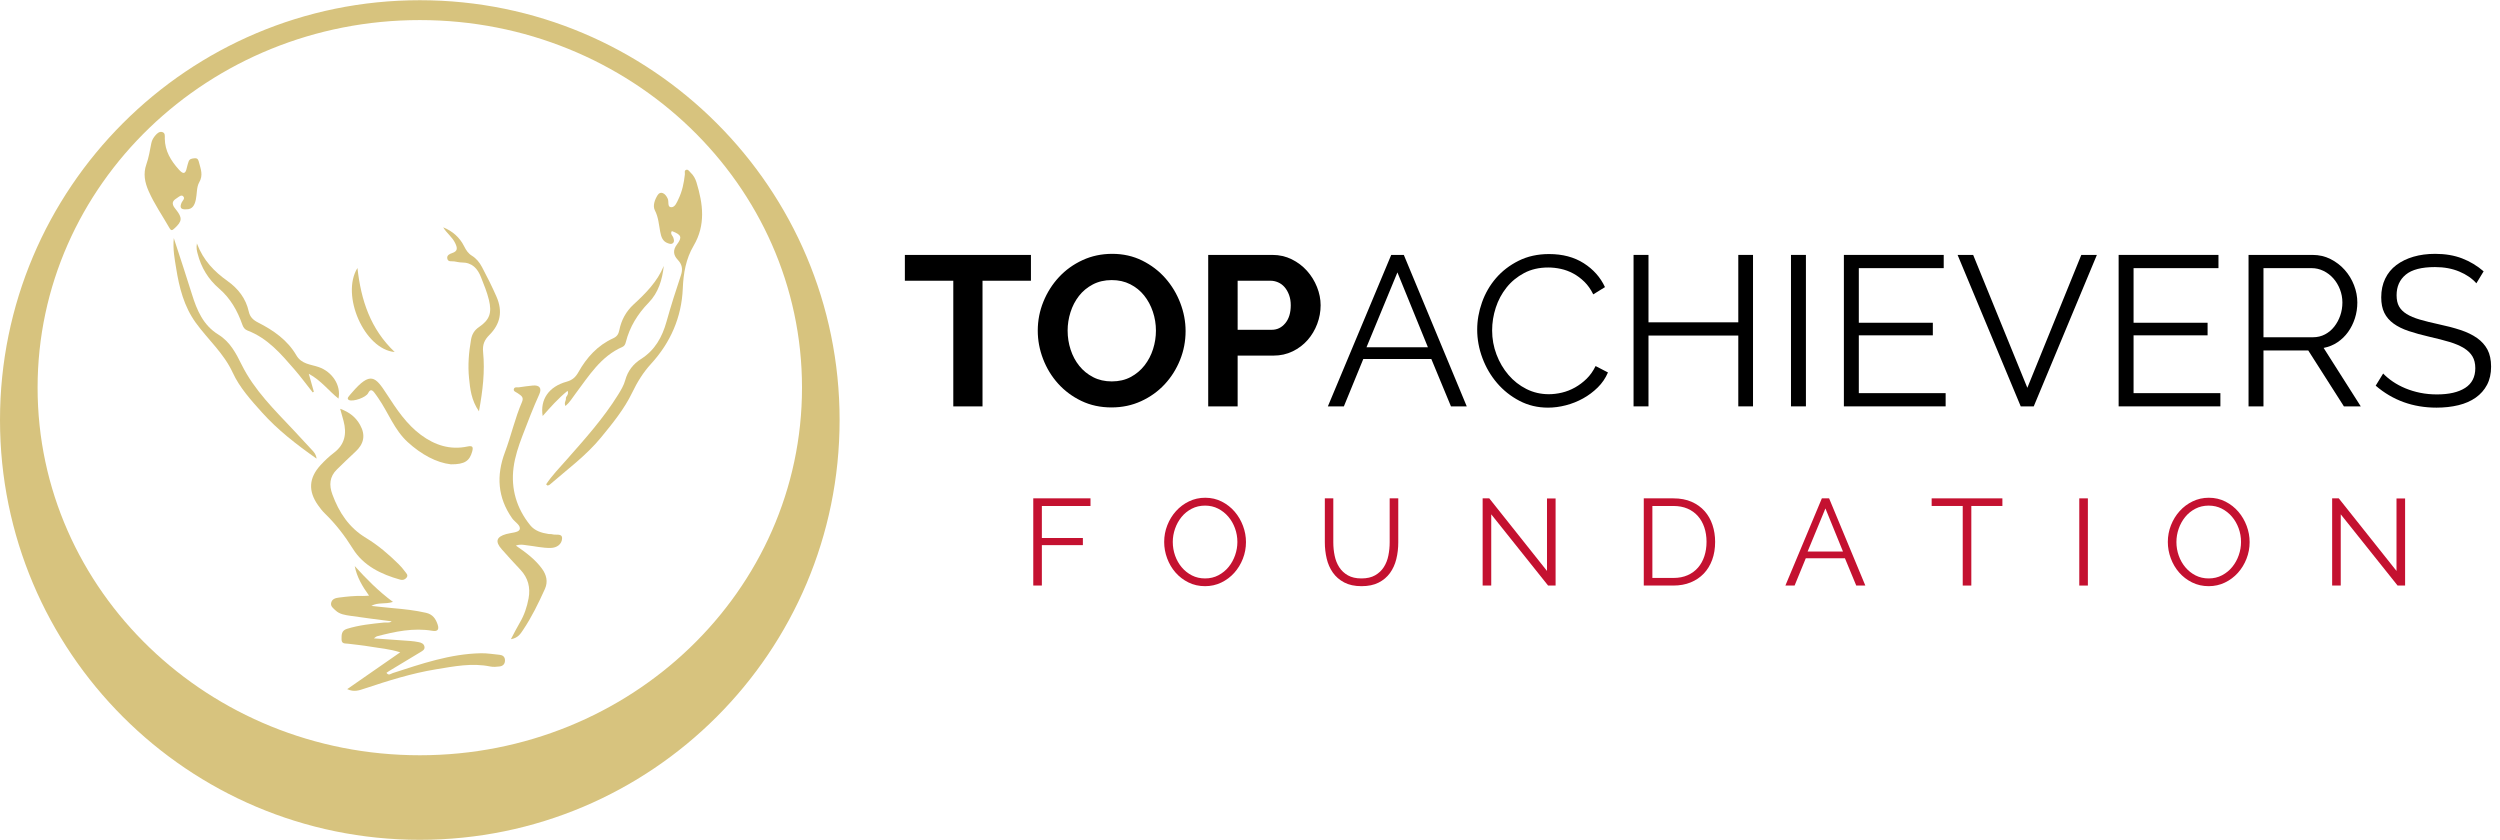 <svg height="722.809" viewBox="0 0 2151.707 722.809" width="2151.707" xmlns="http://www.w3.org/2000/svg" xmlns:xlink="http://www.w3.org/1999/xlink"><clipPath id="a"><path d="m0 542.107h1613.779v-542.107h-1613.779z"/></clipPath><g clip-path="url(#a)" transform="matrix(1.333 0 0 -1.333 0 722.809)"><g fill="#d7c37e"><path d="m0 0c8.489-.605 16.09-1.124 23.687-1.706 1.811-.139 3.623-.402 5.402-.766 1.681-.344 3.286-1.075 3.588-2.989.287-1.82-1.268-2.608-2.513-3.368-6.803-4.148-13.645-8.232-20.468-12.346-.516-.311-.996-.678-1.581-1.079 1.496-2.055 2.763-.586 4.01-.183 18.626 6.022 37.175 12.448 57.048 12.826 3.961.075 7.938-.636 11.906-.999 2.088-.191 3.483-1.233 3.563-3.424.085-2.339-1.183-3.842-3.478-4.105-1.97-.227-4.057-.432-5.967-.038-11.864 2.451-23.397.109-35.053-1.797-15.823-2.587-30.981-7.409-46.12-12.43-3.377-1.12-6.803-2.487-11.258-.373 11.122 7.721 22.244 15.443 34.235 23.767-6.974 2.227-13.215 2.632-19.304 3.679-4.736.813-9.534 1.265-14.304 1.874-1.889.242-4.276-.282-4.272 2.825.004 2.855-.183 5.636 3.495 6.782 7.835 2.442 15.916 3.241 24.009 4.076 1.589.164 3.315-.476 4.864.77-8.956 1.179-17.819 2.23-26.639 3.565-3.401.515-6.988.953-9.675 3.54-1.41 1.357-3.348 2.602-2.746 4.947.64 2.495 2.861 3.018 5.065 3.297 5.109.647 10.223 1.223 15.392 1.029 1.113-.041 2.233.113 3.988.214-4.359 6.044-7.868 11.963-9.24 19.084 7.464-8.203 15.168-16.108 24.682-23.131-5.046-1.693-9.629-.068-13.957-2.581 4.702-.494 9.398-1.057 14.107-1.467 7.115-.619 14.187-1.392 21.176-2.989 4.343-.993 6.284-3.825 7.569-7.696 1.143-3.446-.459-4.425-3.384-3.932-12.306 2.075-24.125-.475-35.901-3.56-.414-.108-.754-.501-1.926-1.316" transform="translate(241.403 130.07)"/><path d="m0 0c3.804 5.729 8.621 10.656 13.168 15.813 11.858 13.451 23.866 26.79 33.366 42.113 1.844 2.974 3.653 5.997 4.579 9.381 1.618 5.916 5.094 10.397 10.183 13.624 8.956 5.679 13.642 14.113 16.432 24.065 2.823 10.071 5.984 20.056 9.321 29.97 1.339 3.976.764 7.066-2.047 10.019-2.931 3.078-3.199 6.335-.544 9.855 3.574 4.738 2.925 6.361-3.259 8.688-1.307-1.844.628-2.982 1.006-4.431.298-1.145.764-2.252-.233-3.249-1.011-1.011-2.164-.554-3.269-.189-3.56 1.173-4.424 4.277-5.018 7.395-.891 4.685-1.134 9.374-3.455 13.876-1.533 2.973-.033 6.945 1.816 9.871 1.761 2.785 4.938 1.327 6.54-2.489.781-1.861-.407-5.329 2.188-5.387 2.496-.055 3.642 3.133 4.712 5.342 2.413 4.98 3.506 10.341 4.106 15.819.115 1.058-.551 2.614.943 3.017 1.27.342 1.929-1.053 2.754-1.809 1.895-1.734 3.095-3.981 3.819-6.353 4.216-13.825 6.054-27.457-1.864-40.885-4.96-8.412-6.581-17.654-6.986-27.612-.751-18.456-7.882-34.852-20.452-48.584-5.107-5.58-8.918-11.768-12.211-18.611-5.122-10.643-12.632-19.837-20.12-28.972-9.644-11.763-21.862-20.686-33.225-30.554-.337-.293-.883-.346-1.331-.511-.306.263-.613.525-.919.788" transform="translate(352.604 229.515)"/><path d="m0 0c6.668-4.572 12.502-8.953 16.844-14.903 2.894-3.967 4.029-8.372 1.882-13.122-4.108-9.084-8.462-18.048-14.022-26.352-1.674-2.501-3.292-5.294-7.92-6.053 2.162 4.045 3.785 7.385 5.683 10.561 2.945 4.929 4.719 10.288 5.743 15.849 1.274 6.912-.308 13.162-5.262 18.419-4.1 4.352-8.144 8.761-12.095 13.248-4.407 5.004-3.469 7.999 2.899 9.803 3.011.854 7.736.946 8.604 2.815 1.237 2.663-3.026 4.877-4.771 7.365-9.419 13.433-10.288 27.645-4.648 42.641 4.031 10.72 6.465 21.985 11.031 32.517 1.476 3.406-1.092 4.299-3.058 5.758-.877.651-2.51 1.027-2.259 2.375.334 1.792 2.146 1.092 3.334 1.28 2.943.465 5.904.837 8.868 1.138 4.33.44 6.052-1.655 4.267-5.611-3.962-8.783-7.43-17.749-10.859-26.748-2.557-6.713-4.855-13.551-5.766-20.577-1.788-13.793 1.976-26.368 10.734-37.235 2.948-3.658 7.339-4.996 11.875-5.68.819-.123 1.703.032 2.478-.204 2.263-.69 6.457.924 6.241-2.793-.205-3.537-3.243-5.943-7.375-6.011-5.185-.085-10.209 1.131-15.311 1.706-2.093.236-4.166.894-7.137-.186" transform="translate(333.094 189.962)"/><path d="m0 0c6.169-2.204 10.145-5.572 12.831-10.362 3.704-6.604 2.563-12.297-3.057-17.43-4.044-3.694-7.934-7.558-11.866-11.373-4.798-4.655-5.126-10.155-2.944-16.092 4.29-11.675 10.717-21.501 21.774-28.157 7.658-4.61 14.53-10.488 20.93-16.804 1.529-1.508 2.967-3.144 4.211-4.889.785-1.101 2.293-2.274.965-3.945-1.038-1.305-2.491-1.706-4.039-1.276-12.309 3.421-23.766 8.973-30.585 19.941-5.229 8.409-11.061 15.958-18.08 22.778-1.656 1.609-3.094 3.48-4.433 5.372-6.415 9.069-5.975 17.495 1.54 25.762 2.67 2.937 5.614 5.702 8.768 8.107 7.087 5.406 8.322 12.393 6.188 20.48-.624 2.364-1.313 4.71-2.203 7.888" transform="translate(219.632 278.294)"/><path d="m0 0c-3.565-.243-4.208 1.261-2.938 4.249.581 1.365 2.697 2.798.848 4.317-1.042.856-2.524-.398-3.575-1.13-1.598-1.113-3.595-2.211-2.75-4.695.361-1.062 1.144-2.015 1.862-2.916 4.257-5.338 4.042-7.592-.916-12.101-1.369-1.246-2.102-1.876-3.289.208-4.516 7.928-9.768 15.446-13.451 23.837-2.45 5.583-3.616 11.199-1.429 17.336 1.547 4.344 2.27 8.996 3.168 13.549.408 2.073 1.443 3.73 2.749 5.205 1.081 1.222 2.513 2.519 4.285 2.031 2.105-.581 1.655-2.679 1.672-4.229.085-7.985 3.89-14.201 9.007-19.923 2.617-2.927 4.315-3.434 5.218 1.092.258 1.298.716 2.557 1.089 3.832.594 2.031 2.301 2.131 3.979 2.298 2.056.204 2.44-1.26 2.82-2.765 1.069-4.227 2.814-8.106.117-12.776-1.787-3.095-1.377-7.412-2.182-11.132-.737-3.404-2.062-6.456-6.284-6.287" transform="translate(120.165 407.097)"/><path d="m0 0c-13.129 9.238-25.1 18.516-35.299 29.889-7.105 7.922-14.426 16.021-18.822 25.585-5.788 12.595-16.032 21.424-23.862 32.235-7.642 10.552-10.71 22.749-12.694 35.267-.937 5.905-2.208 11.871-1.526 19.426 4.221-13.009 8.109-24.579 11.719-36.235 3.206-10.352 7.283-20.044 17.041-26.047 7.565-4.653 11.333-11.941 15.169-19.67 8.072-16.267 21.042-28.903 33.326-41.972 4.087-4.347 8.138-8.729 12.18-13.117 1.186-1.287 2.413-2.588 2.768-5.361" transform="translate(204.414 246.108)"/><path d="m0 0c4.157-11.076 11.286-18.238 19.839-24.328 6.813-4.851 11.794-11.248 13.634-19.616.79-3.591 2.867-5.529 6.095-7.165 9.89-5.012 18.927-11.321 24.626-21.115 3.371-5.794 9.287-5.831 14.394-7.588 8.756-3.013 14.635-11.775 12.831-20.386-6.333 5.003-11.145 11.7-19.178 16.025 1.263-4.484 2.264-8.037 3.265-11.59-.248-.137-.496-.275-.743-.412-3.897 4.923-7.621 9.994-11.725 14.737-8.704 10.056-17.352 20.25-30.331 25.175-1.877.713-2.762 2.059-3.418 3.933-3.116 8.91-7.694 16.934-14.95 23.181-7.021 6.046-11.581 13.56-13.865 22.525-.455 1.788-.993 3.512-.474 6.624" transform="translate(127.133 385.07)"/><path d="m0 0c6.097-2.452 10.683-6.563 13.56-12.314 1.231-2.461 2.598-4.558 4.954-6.009 2.884-1.777 4.909-4.279 6.513-7.293 3.355-6.304 6.548-12.66 9.411-19.218 4.104-9.4 2.498-17.535-4.548-24.608-3.226-3.239-4.613-6.222-4.112-11.232 1.235-12.355-.215-24.706-2.679-38.138-4.979 7.205-5.705 14.49-6.41 21.504-.829 8.244-.157 16.567 1.293 24.797.621 3.52 2.144 6.062 5.116 8.089 6.991 4.765 8.427 9.23 6.427 17.561-1.209 5.037-3.208 9.761-5.075 14.554-2.237 5.74-5.78 9.609-12.454 9.604-1.637-.002-3.274.457-4.912.695-1.69.246-4.063-.591-4.462 1.974-.312 2.013 1.617 2.875 3.121 3.378 3.848 1.286 3.472 3.346 2.003 6.438-1.901 4.005-5.554 6.471-7.746 10.218" transform="translate(286.155 395.473)"/><path d="m0 0c-1.127 2.194.461 3.397.271 4.891-.184 1.454 2.122 2.174 1.105 4.941-6.112-4.936-11.002-10.511-16.101-16.282-1.751 10.667 3.931 18.963 15.445 22.149 3.771 1.044 5.819 2.938 7.648 6.195 5.303 9.441 12.368 17.27 22.446 21.841 2.394 1.086 3.439 2.687 3.934 5.193 1.289 6.52 4.313 12.135 9.271 16.688 7.816 7.178 15.256 14.677 19.458 24.822-.99-8.926-3.484-17.248-9.767-23.699-7.129-7.318-12.251-15.622-14.76-25.513-.348-1.373-.86-2.49-2.219-3.084-14.014-6.127-21.624-18.702-30.277-30.198-2.012-2.673-3.696-5.579-6.454-7.944" transform="translate(365.118 280.088)"/><path d="m0 0c-9.284 1.037-19.09 6.362-27.798 14.29-8.725 7.943-12.545 19.064-19.048 28.435-.85 1.226-1.681 2.468-2.601 3.64-1.488 1.896-2.7 2.135-3.961-.395-1.393-2.792-9.503-5.621-12.269-4.516-1.005.402-1.119 1.189-.57 1.978.66.948 1.459 1.801 2.214 2.681 12.226 14.261 15.32 10.502 22.793-1.018 6.231-9.605 12.596-19.215 21.985-26.149 8.904-6.575 18.801-9.819 29.953-7.442 3.17.675 3.939-.109 3.077-3.211-1.67-6.012-4.694-8.359-13.775-8.293" transform="translate(291.106 242.444)"/><path d="m0 0c2.305-20.924 8.427-39.405 24.042-54.256-19.532 1.673-34.941 36.723-24.042 54.256" transform="translate(230.804 369.209)"/><path d="m0 0c-136.294 0-246.781 106.262-246.781 237.342 0 131.081 110.487 237.342 246.781 237.342s246.781-106.261 246.781-237.342c0-131.08-110.487-237.342-246.781-237.342m0 487.513c-149.699 0-271.053-121.354-271.053-271.053s121.354-271.053 271.053-271.053 271.053 121.354 271.053 271.053-121.354 271.053-271.053 271.053" transform="translate(271.053 54.593)"/></g><path d="m0 0h-31.266v-81.125h-18.869v81.125h-31.266v16.666h81.401z" transform="translate(665.652 360.985)"/><path d="m0 0c0-4.224.641-8.312 1.928-12.259 1.285-3.948 3.144-7.437 5.579-10.467 2.431-3.031 5.416-5.465 8.952-7.3 3.534-1.838 7.552-2.754 12.052-2.754 4.59 0 8.653.939 12.19 2.822 3.533 1.882 6.518 4.385 8.952 7.507 2.432 3.121 4.27 6.633 5.509 10.537 1.24 3.902 1.86 7.873 1.86 11.914 0 4.222-.668 8.309-1.998 12.259-1.332 3.947-3.215 7.437-5.646 10.467-2.435 3.031-5.42 5.44-8.953 7.232-3.536 1.79-7.507 2.686-11.914 2.686-4.593 0-8.677-.944-12.258-2.824-3.582-1.884-6.567-4.363-8.953-7.439-2.389-3.076-4.201-6.565-5.441-10.467-1.239-3.904-1.859-7.874-1.859-11.914m28.373-49.585c-7.162 0-13.659 1.399-19.489 4.201-5.832 2.801-10.836 6.519-15.013 11.157-4.18 4.636-7.417 9.938-9.711 15.909-2.296 5.968-3.443 12.072-3.443 18.318 0 6.519 1.216 12.762 3.65 18.731 2.432 5.968 5.785 11.247 10.055 15.841 4.269 4.589 9.342 8.239 15.219 10.949 5.875 2.707 12.258 4.064 19.145 4.064 7.07 0 13.519-1.447 19.352-4.339 5.83-2.893 10.812-6.681 14.944-11.363 4.132-4.683 7.345-10.01 9.641-15.978 2.294-5.969 3.444-12.03 3.444-18.18 0-6.522-1.195-12.741-3.581-18.663-2.389-5.923-5.695-11.157-9.917-15.702-4.225-4.546-9.275-8.174-15.151-10.881-5.877-2.71-12.258-4.064-19.145-4.064" transform="translate(689.341 328.756)"/><path d="m0 0h22.037c3.489 0 6.405 1.422 8.747 4.27 2.341 2.844 3.512 6.701 3.512 11.569 0 2.479-.368 4.705-1.102 6.681-.736 1.973-1.7 3.65-2.892 5.027-1.195 1.377-2.596 2.409-4.201 3.099-1.608.689-3.237 1.032-4.89 1.032h-21.211zm-19.007-49.447v97.792h41.458c4.497 0 8.653-.943 12.465-2.824 3.809-1.884 7.093-4.363 9.848-7.437 2.754-3.079 4.911-6.567 6.474-10.469 1.559-3.903 2.341-7.829 2.341-11.776 0-4.131-.737-8.149-2.204-12.051-1.47-3.904-3.536-7.37-6.198-10.399-2.664-3.03-5.878-5.465-9.641-7.3-3.766-1.838-7.898-2.755-12.396-2.755h-23.14v-32.781z" transform="translate(799.114 329.307)"/><path d="m0 0-19.696 48.345-19.971-48.345zm-23.69 59.639h8.126l40.632-97.791h-10.192l-12.672 30.577h-43.937l-12.534-30.577h-10.33z" transform="translate(921.971 318.012)"/><path d="m0 0c0 5.875 1.033 11.728 3.099 17.561 2.066 5.83 5.073 11.04 9.022 15.632 3.947 4.591 8.815 8.333 14.6 11.225 5.784 2.893 12.348 4.34 19.695 4.34 8.723 0 16.184-1.976 22.382-5.923 6.198-3.95 10.765-9.091 13.705-15.426l-7.575-4.683c-1.563 3.213-3.468 5.922-5.717 8.126-2.251 2.203-4.661 3.995-7.231 5.372-2.571 1.377-5.233 2.363-7.988 2.961-2.755.596-5.464.895-8.126.895-5.878 0-11.066-1.195-15.564-3.581-4.5-2.389-8.288-5.509-11.363-9.365-3.078-3.858-5.396-8.196-6.956-13.017-1.563-4.82-2.342-9.711-2.342-14.668 0-5.42.941-10.606 2.824-15.564 1.881-4.959 4.452-9.345 7.713-13.153 3.259-3.812 7.115-6.842 11.57-9.092 4.453-2.251 9.297-3.374 14.531-3.374 2.755 0 5.578.345 8.47 1.033 2.893.689 5.693 1.79 8.402 3.305 2.707 1.515 5.21 3.397 7.507 5.648 2.294 2.249 4.222 4.98 5.784 8.195l7.989-4.132c-1.562-3.674-3.766-6.91-6.611-9.711-2.847-2.802-6.015-5.165-9.504-7.093-3.49-1.929-7.186-3.397-11.087-4.407-3.904-1.009-7.737-1.515-11.501-1.515-6.704 0-12.857 1.468-18.457 4.408-5.601 2.937-10.422 6.769-14.462 11.5-4.042 4.729-7.186 10.1-9.435 16.115-2.25 6.013-3.374 12.142-3.374 18.388" transform="translate(953.787 329.445)"/><path d="m0 0v-97.791h-9.503v45.728h-57.986v-45.728h-9.642v97.791h9.642v-43.524h57.986v43.524z" transform="translate(1131.875 377.651)"/><path d="m1156.392 377.651h9.641v-97.791h-9.641z"/><path d="m0 0v-8.539h-65.699v97.791h64.46v-8.539h-54.818v-35.261h47.793v-8.126h-47.793v-37.326z" transform="translate(1256.247 288.399)"/><path d="m0 0 34.984-85.809 34.846 85.809h10.055l-40.769-97.791h-8.402l-40.77 97.791z" transform="translate(1274.015 377.651)"/><path d="m0 0v-8.539h-65.699v97.791h64.46v-8.539h-54.819v-35.261h47.794v-8.126h-47.794v-37.326z" transform="translate(1433.646 288.399)"/><path d="m0 0h31.954c2.845 0 5.441.62 7.782 1.859 2.341 1.24 4.339 2.914 5.991 5.028 1.653 2.11 2.938 4.498 3.857 7.162.917 2.661 1.377 5.462 1.377 8.401 0 2.937-.529 5.761-1.584 8.471-1.056 2.707-2.479 5.073-4.269 7.093-1.791 2.019-3.905 3.627-6.336 4.821-2.434 1.192-4.982 1.791-7.645 1.791h-31.127zm-9.641-44.626v97.791h41.319c4.223 0 8.103-.896 11.639-2.686 3.534-1.79 6.588-4.131 9.159-7.024 2.57-2.892 4.568-6.177 5.991-9.849 1.424-3.673 2.136-7.391 2.136-11.156 0-3.58-.53-7.002-1.585-10.261-1.055-3.26-2.525-6.198-4.407-8.815-1.883-2.616-4.155-4.821-6.818-6.611s-5.646-3.009-8.952-3.65l23.966-37.739h-10.882l-23.001 36.086h-28.924v-36.086z" transform="translate(1461.467 324.486)"/><path d="m0 0c-2.755 3.121-6.429 5.647-11.02 7.575-4.592 1.928-9.825 2.892-15.701 2.892-8.632 0-14.922-1.631-18.869-4.889-3.95-3.26-5.923-7.692-5.923-13.291 0-2.94.528-5.35 1.584-7.232 1.054-1.883 2.685-3.512 4.89-4.889 2.203-1.377 5.027-2.572 8.471-3.581 3.443-1.011 7.506-2.021 12.189-3.031 5.233-1.101 9.938-2.341 14.117-3.718 4.178-1.377 7.735-3.099 10.675-5.165 2.938-2.066 5.186-4.569 6.749-7.507 1.56-2.939 2.341-6.611 2.341-11.018 0-4.501-.874-8.403-2.617-11.708-1.745-3.305-4.179-6.06-7.3-8.264-3.122-2.203-6.841-3.835-11.157-4.889-4.316-1.055-9.045-1.584-14.185-1.584-15.152 0-28.236 4.728-39.255 14.186l4.821 7.851c1.743-1.838 3.833-3.58 6.266-5.234 2.433-1.653 5.142-3.099 8.127-4.339 2.983-1.239 6.175-2.203 9.572-2.892 3.397-.688 6.977-1.033 10.743-1.033 7.804 0 13.888 1.399 18.25 4.201 4.36 2.8 6.543 7.046 6.543 12.74 0 3.031-.62 5.579-1.86 7.645-1.239 2.066-3.099 3.857-5.578 5.372-2.478 1.515-5.557 2.823-9.229 3.925-3.673 1.102-7.942 2.204-12.808 3.305-5.143 1.193-9.641 2.432-13.498 3.72-3.856 1.284-7.117 2.892-9.779 4.821-2.664 1.928-4.662 4.245-5.992 6.955-1.332 2.706-1.998 6.036-1.998 9.986 0 4.498.848 8.516 2.55 12.051 1.697 3.534 4.108 6.474 7.23 8.815 3.121 2.341 6.794 4.131 11.02 5.372 4.221 1.239 8.904 1.86 14.048 1.86 6.518 0 12.328-.989 17.423-2.962 5.096-1.976 9.71-4.753 13.843-8.333z" transform="translate(1598.926 359.333)"/><path d="m0 0v56.301h36.953v-4.916h-31.402v-20.697h26.486v-4.598h-26.486v-26.09z" fill="#c41130" transform="translate(667.151 164.162)"/><path d="m0 0c0-3.067.501-6.015 1.506-8.841 1.004-2.829 2.431-5.341 4.283-7.534 1.849-2.194 4.044-3.939 6.581-5.233 2.538-1.296 5.365-1.943 8.485-1.943 3.172 0 6.053.686 8.644 2.061 2.59 1.375 4.784 3.173 6.582 5.393 1.796 2.22 3.184 4.73 4.163 7.533.977 2.801 1.467 5.656 1.467 8.564 0 3.065-.515 6.013-1.547 8.842-1.03 2.827-2.471 5.326-4.322 7.494-1.85 2.167-4.044 3.898-6.581 5.194-2.538 1.294-5.34 1.942-8.406 1.942-3.172 0-6.054-.674-8.643-2.021-2.591-1.349-4.785-3.133-6.582-5.353-1.798-2.221-3.185-4.732-4.163-7.533-.979-2.803-1.467-5.658-1.467-8.565m20.855-28.547c-3.912 0-7.493.805-10.745 2.419-3.251 1.612-6.04 3.753-8.366 6.422-2.327 2.669-4.123 5.723-5.392 9.16-1.269 3.436-1.903 6.95-1.903 10.546 0 3.753.674 7.348 2.022 10.785 1.348 3.436 3.211 6.475 5.59 9.12 2.38 2.642 5.181 4.743 8.406 6.303 3.224 1.559 6.713 2.34 10.468 2.34 3.911 0 7.493-.834 10.744-2.498 3.252-1.665 6.027-3.847 8.327-6.543s4.084-5.749 5.353-9.158c1.268-3.41 1.903-6.887 1.903-10.428 0-3.754-.674-7.349-2.022-10.785-1.348-3.437-3.2-6.462-5.551-9.079-2.353-2.617-5.142-4.706-8.366-6.265-3.226-1.559-6.714-2.339-10.468-2.339" fill="#c41130" transform="translate(757.235 192.313)"/><path d="m0 0c3.541 0 6.489.674 8.842 2.021 2.351 1.349 4.229 3.12 5.63 5.314 1.4 2.193 2.379 4.69 2.934 7.493.555 2.801.832 5.63.832 8.485v28.389h5.552v-28.389c0-3.806-.424-7.415-1.269-10.825-.847-3.409-2.209-6.41-4.084-8.999-1.877-2.591-4.322-4.653-7.335-6.185-3.013-1.535-6.689-2.3-11.023-2.3-4.441 0-8.181.805-11.221 2.419-3.04 1.612-5.485 3.739-7.335 6.383-1.851 2.642-3.171 5.656-3.965 9.04-.793 3.383-1.189 6.872-1.189 10.467v28.389h5.471v-28.389c0-2.962.291-5.843.873-8.643.581-2.804 1.572-5.287 2.973-7.454 1.401-2.168 3.264-3.913 5.591-5.234 2.326-1.322 5.234-1.982 8.723-1.982" fill="#c41130" transform="translate(879.037 168.762)"/><path d="m0 0v-45.993h-5.551v56.302h4.282l37.27-46.866v46.787h5.551v-56.223h-4.837z" fill="#c41130" transform="translate(962.854 210.155)"/><path d="m0 0c0 3.382-.476 6.488-1.427 9.317-.952 2.828-2.34 5.274-4.164 7.335-1.823 2.061-4.057 3.661-6.7 4.798-2.645 1.135-5.683 1.705-9.12 1.705h-13.56v-46.47h13.56c3.489 0 6.568.595 9.239 1.785 2.669 1.189 4.902 2.827 6.7 4.917 1.797 2.088 3.158 4.545 4.084 7.374.925 2.828 1.388 5.908 1.388 9.239m-40.522-28.231v56.302h19.111c4.493 0 8.418-.741 11.776-2.22 3.356-1.481 6.158-3.489 8.406-6.026 2.246-2.538 3.937-5.512 5.075-8.921 1.135-3.41 1.705-7.046 1.705-10.904 0-4.282-.634-8.156-1.904-11.617-1.268-3.464-3.08-6.424-5.431-8.883-2.353-2.457-5.182-4.361-8.485-5.708-3.305-1.349-7.018-2.023-11.142-2.023z" fill="#c41130" transform="translate(1101.864 192.393)"/><path d="m0 0-11.34 27.833-11.498-27.833zm-13.64 34.336h4.679l23.393-56.302h-5.868l-7.295 17.605h-25.297l-7.216-17.605h-5.948z" fill="#c41130" transform="translate(1189.965 186.128)"/><path d="m0 0h-20.062v-51.385h-5.551v51.385h-20.064v4.916h45.677z" fill="#c41130" transform="translate(1292.893 215.548)"/><path d="m1342.534 220.464h5.551v-56.301h-5.551z" fill="#c41130"/><path d="m0 0c0-3.067.502-6.015 1.507-8.841 1.003-2.829 2.431-5.341 4.282-7.534 1.85-2.194 4.044-3.939 6.582-5.233 2.537-1.296 5.365-1.943 8.485-1.943 3.172 0 6.053.686 8.643 2.061s4.785 3.173 6.582 5.393c1.796 2.22 3.185 4.73 4.163 7.533.979 2.801 1.468 5.656 1.468 8.564 0 3.065-.517 6.013-1.546 8.842-1.032 2.827-2.473 5.326-4.323 7.494-1.851 2.167-4.044 3.898-6.581 5.194-2.538 1.294-5.341 1.942-8.406 1.942-3.173 0-6.055-.674-8.644-2.021-2.59-1.349-4.784-3.133-6.581-5.353-1.798-2.221-3.187-4.732-4.164-7.533-.978-2.803-1.467-5.658-1.467-8.565m20.856-28.547c-3.913 0-7.494.805-10.745 2.419-3.251 1.612-6.04 3.753-8.366 6.422-2.327 2.669-4.124 5.723-5.392 9.16-1.269 3.436-1.904 6.95-1.904 10.546 0 3.753.675 7.348 2.022 10.785 1.349 3.436 3.213 6.475 5.591 9.12 2.379 2.642 5.18 4.743 8.405 6.303 3.224 1.559 6.714 2.34 10.468 2.34 3.912 0 7.494-.834 10.746-2.498 3.251-1.665 6.026-3.847 8.326-6.543s4.083-5.749 5.352-9.158c1.269-3.41 1.904-6.887 1.904-10.428 0-3.754-.675-7.349-2.023-10.785-1.348-3.437-3.199-6.462-5.551-9.079-2.353-2.617-5.142-4.706-8.366-6.265-3.225-1.559-6.714-2.339-10.467-2.339" fill="#c41130" transform="translate(1405.256 192.313)"/><path d="m0 0v-45.993h-5.551v56.302h4.282l37.271-46.866v46.787h5.551v-56.223h-4.837z" fill="#c41130" transform="translate(1511.357 210.155)"/></g></svg>